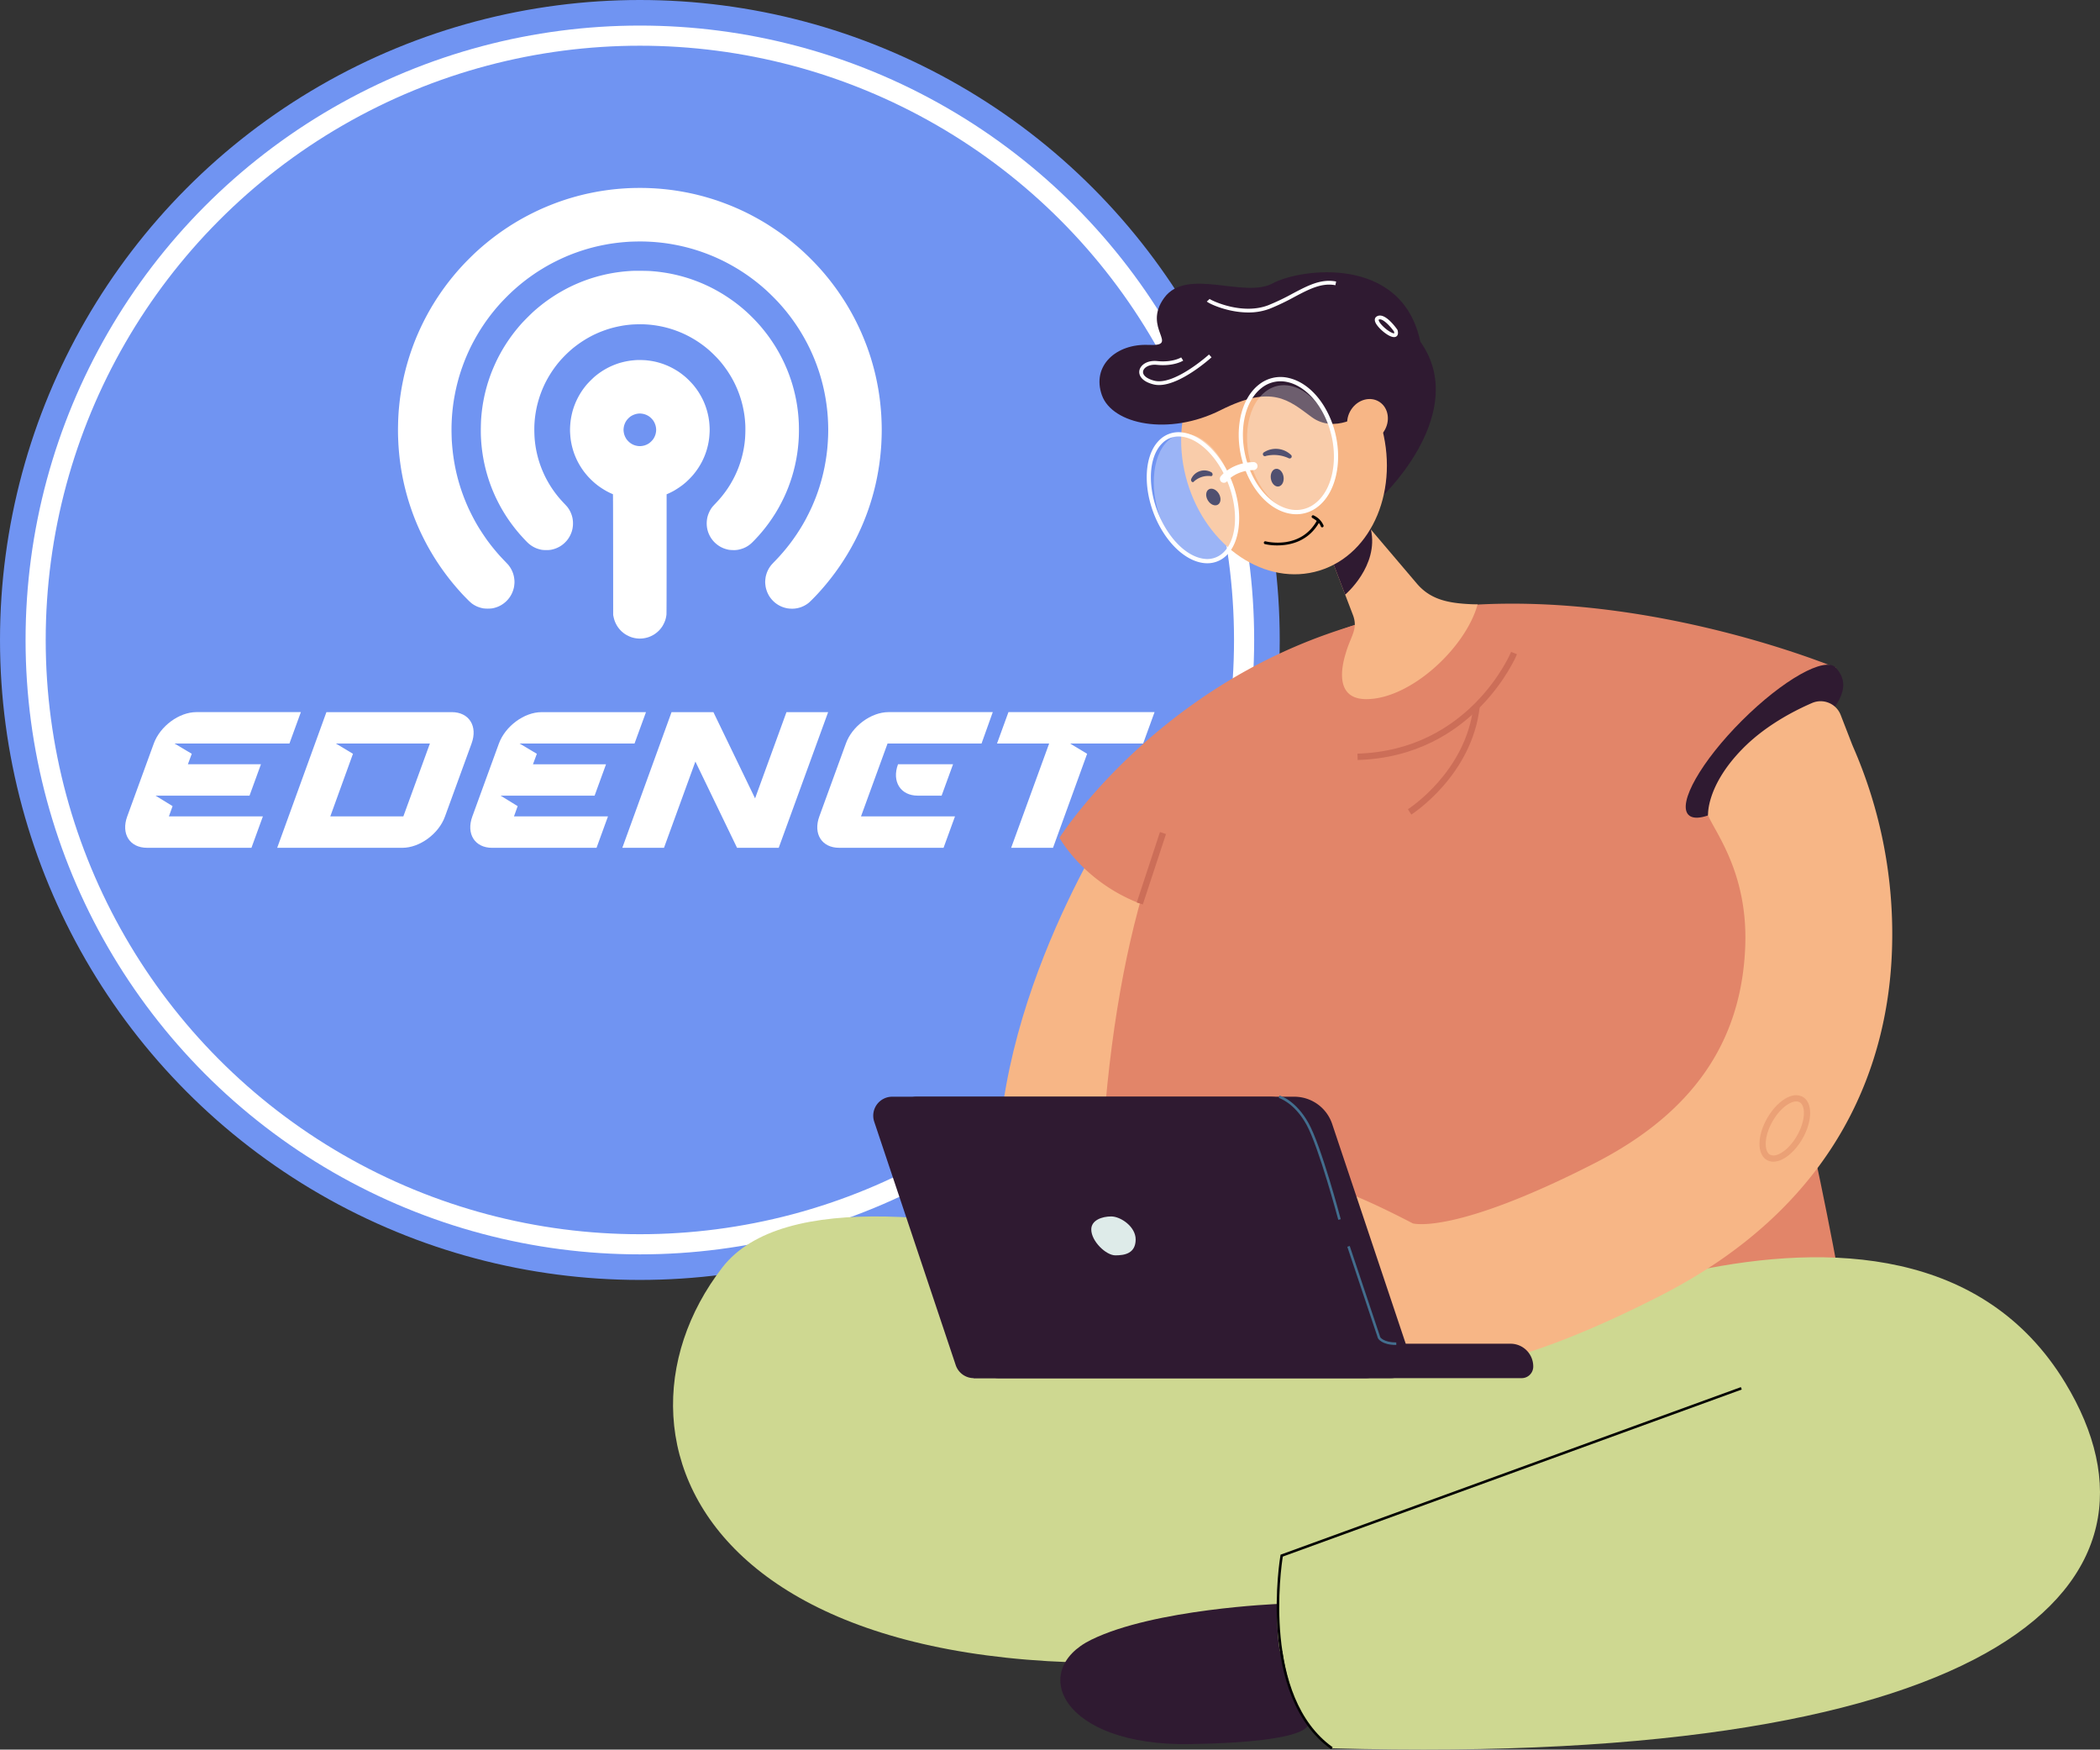 <svg xmlns="http://www.w3.org/2000/svg" width="826.821" height="688.751" viewBox="0 0 826.821 688.751"><rect x="0" y="0" width="826.821" height="688.751" fill="#333333" stroke="none"/><g id="Capa_2" data-name="Capa 2"><g id="Capa_1-2" data-name="Capa 1"><g><g id="layer1"><g id="g1"><circle id="ellipse2" cx="251.93" cy="251.93" r="251.375" fill="#7094f2" stroke="#7094f2" stroke-miterlimit="11.339" stroke-width="1.108"></circle><circle id="circle3" cx="251.93" cy="251.93" r="242.398" fill="#fff" stroke="#7094f2" stroke-miterlimit="11.339" stroke-width="1.069"></circle><circle id="circle6" cx="251.93" cy="251.93" r="233.42" fill="#7094f2" stroke="#7094f2" stroke-miterlimit="11.339" stroke-width="1.029"></circle><g id="g17"><path id="path17" d="M251.633,73.981c-1.046.004-2.449.028-3.117.053-.669.025-1.696.074-2.284.11-.586.036-1.541.105-2.121.152-.579.047-1.449.126-1.931.176-.483.049-1.312.143-1.844.207-.531.064-1.504.196-2.162.291-.657.095-1.672.253-2.254.351-.582.098-1.769.32-2.638.493-.869.173-2.107.437-2.751.585-.644.149-1.684.402-2.312.564-.627.162-1.686.45-2.353.64-.666.191-1.601.467-2.078.613-.476.146-1.459.466-2.184.709-.724.244-1.873.649-2.552.9s-1.917.732-2.751,1.069-2.096.869-2.804,1.183c-.708.313-1.894.861-2.634,1.216-.74.356-1.952.962-2.693,1.347-.74.385-1.817.962-2.393,1.283-.575.321-1.497.849-2.049,1.173-.551.324-1.45.867-1.997,1.208-.547.34-1.654,1.057-2.458,1.593-.805.536-1.924,1.302-2.488,1.705-.563.402-1.472,1.068-2.019,1.481S193.324,94.189,192.777,94.625c-.547.435-1.468,1.188-2.046,1.673-.578.485-1.434,1.222-1.902,1.638-.468.416-1.18,1.061-1.583,1.433-.402.372-1.4,1.336-2.216,2.141-.815.805-1.952,1.965-2.524,2.577-.572.612-1.396,1.513-1.831,2.001-.434.489-1.184,1.359-1.665,1.932-.481.574-1.232,1.49-1.667,2.038s-1.127,1.44-1.536,1.984c-.41.544-1.094,1.479-1.521,2.078-.427.599-1.171,1.682-1.654,2.406-.483.724-1.182,1.804-1.552,2.4-.371.595-.89,1.447-1.154,1.892-.264.445-.778,1.34-1.142,1.99-.364.65-.979,1.787-1.367,2.527-.388.74-1.007,1.978-1.377,2.751-.369.773-.923,1.971-1.229,2.663-.307.692-.771,1.779-1.033,2.416-.262.637-.663,1.651-.891,2.254-.228.603-.625,1.689-.88,2.413-.255.724-.671,1.976-.924,2.78-.252.805-.605,1.977-.783,2.605-.178.627-.455,1.655-.618,2.283-.162.627-.416,1.668-.564,2.312-.148.644-.411,1.882-.585,2.751-.173.869-.407,2.134-.52,2.81-.112.676-.271,1.69-.352,2.254-.081.563-.201,1.459-.265,1.99-.064.531-.169,1.493-.233,2.136-.064.644-.144,1.513-.178,1.932-.033.419-.101,1.459-.149,2.312-.049.853-.105,2.618-.125,3.922-.022,1.452-.01,3.119.032,4.302.037,1.062.107,2.524.155,3.249.047.724.139,1.896.204,2.605.065.708.184,1.841.264,2.517.08.676.225,1.782.321,2.458s.269,1.769.382,2.429c.114.66.336,1.845.493,2.634.158.788.433,2.066.612,2.839s.508,2.09.732,2.927c.223.837.579,2.101.791,2.81.212.708.62,1.986.906,2.839.286.853.73,2.117.987,2.81.256.692.651,1.719.877,2.283.225.563.622,1.517.88,2.118.258.602.726,1.655,1.041,2.341s.97,2.038,1.458,3.003c.488.966,1.171,2.27,1.52,2.898.348.627.909,1.616,1.247,2.195.338.58.892,1.501,1.232,2.049s.963,1.522,1.386,2.166c.423.644,1.12,1.671,1.549,2.283.429.612,1.163,1.625,1.631,2.254.468.627,1.182,1.563,1.586,2.078.404.515,1.142,1.424,1.639,2.019.497.595,1.274,1.504,1.727,2.018.453.515,1.151,1.291,1.551,1.727.399.435,1.335,1.399,2.078,2.142a20.788,20.788,0,0,0,1.848,1.705c.274.195.738.49,1.031.656.294.167.754.396,1.024.51.27.114.781.294,1.135.402s.907.242,1.229.301a14.934,14.934,0,0,0,3.57,0c.322-.059.878-.195,1.236-.303.358-.108.872-.293,1.141-.411.27-.118.701-.331.959-.473.258-.143.7-.425.983-.627a12.945,12.945,0,0,0,1.018-.828,12,12,0,0,0,.923-.965c.231-.278.566-.727.745-.999.179-.272.462-.767.63-1.102a11.974,11.974,0,0,0,.535-1.295c.126-.378.282-.934.346-1.235a13.866,13.866,0,0,0,.185-1.376,7.899,7.899,0,0,0-.001-1.574c-.037-.411-.122-1.013-.188-1.339-.066-.325-.211-.869-.323-1.206a12.293,12.293,0,0,0-.517-1.258,12.834,12.834,0,0,0-.661-1.171c-.191-.29-.49-.698-.664-.907-.174-.21-.808-.885-1.407-1.502-.599-.617-1.479-1.552-1.954-2.078-.476-.526-1.304-1.483-1.841-2.127-.537-.644-1.295-1.579-1.683-2.078-.389-.499-1.043-1.369-1.454-1.932-.41-.564-1.227-1.749-1.813-2.634-.587-.886-1.336-2.055-1.665-2.6-.328-.544-.9-1.532-1.27-2.195-.369-.663-1.014-1.885-1.432-2.715-.418-.831-.92-1.858-1.115-2.283-.196-.425-.526-1.168-.735-1.651-.209-.483-.589-1.405-.846-2.049-.257-.644-.673-1.75-.925-2.458s-.605-1.749-.783-2.312c-.179-.564-.445-1.443-.593-1.955-.148-.512-.385-1.381-.528-1.932-.143-.551-.351-1.396-.462-1.879s-.31-1.412-.442-2.066c-.132-.653-.345-1.826-.472-2.605-.128-.779-.311-2.049-.407-2.821-.095-.773-.227-2.011-.292-2.751-.064-.74-.145-1.808-.178-2.371-.033-.564-.077-1.96-.097-3.102-.022-1.268-.01-2.74.033-3.775.038-.934.107-2.211.154-2.839.047-.628.139-1.655.205-2.283.066-.628.185-1.629.265-2.224.08-.596.239-1.636.354-2.312.114-.676.338-1.866.496-2.645.159-.778.448-2.056.642-2.839.194-.783.512-1.977.706-2.653.194-.676.551-1.835.794-2.576s.69-2.013.994-2.828c.305-.815.763-1.981,1.018-2.591.255-.609.646-1.51.869-2.001.222-.49.613-1.327.868-1.858.255-.531.736-1.48,1.068-2.107.333-.628.899-1.655,1.258-2.283.359-.628.913-1.563,1.229-2.078.317-.515.898-1.424,1.291-2.019.394-.596,1.016-1.504,1.383-2.019.367-.515.955-1.319,1.306-1.785.352-.467.968-1.257,1.369-1.756.401-.499,1.021-1.25,1.378-1.668.357-.419,1.004-1.156,1.437-1.639.434-.483,1.435-1.534,2.224-2.334.79-.801,1.911-1.894,2.492-2.429.58-.536,1.502-1.357,2.049-1.827.546-.469,1.402-1.182,1.901-1.583.499-.402,1.329-1.047,1.844-1.435.515-.388,1.424-1.046,2.019-1.464.596-.418,1.391-.962,1.768-1.209.376-.248,1.101-.709,1.61-1.027.509-.317,1.32-.809,1.803-1.092.483-.283,1.379-.788,1.99-1.123s1.771-.933,2.575-1.331c.805-.398,2.03-.974,2.722-1.281.692-.306,1.615-.703,2.051-.881.436-.178,1.279-.507,1.873-.732.595-.224,1.634-.596,2.31-.826s1.743-.572,2.371-.762c.628-.188,1.484-.436,1.902-.55.419-.114,1.182-.312,1.698-.44.515-.129,1.424-.339,2.019-.468.596-.128,1.504-.313,2.019-.41.515-.098,1.253-.231,1.639-.296.386-.065,1.164-.183,1.727-.262.564-.08,1.499-.197,2.078-.262.579-.065,1.541-.159,2.136-.208.596-.05,1.518-.117,2.049-.15.531-.033,1.901-.076,3.044-.096,1.263-.022,2.744-.008,3.775.033.934.038,2.211.107,2.839.154.628.047,1.655.139,2.283.205.628.066,1.629.185,2.224.265.596.08,1.636.239,2.312.354.676.114,1.866.338,2.645.496.779.159,2.053.447,2.833.641.779.193,1.973.511,2.653.707.68.195,1.842.553,2.582.795.74.242,2.005.685,2.81.986.805.3,1.971.758,2.591,1.018.62.26,1.528.654,2.019.877.491.222,1.327.613,1.858.868.531.255,1.48.736,2.107,1.068.628.333,1.655.899,2.283,1.258.628.359,1.563.913,2.078,1.229s1.424.898,2.019,1.291c.596.394,1.504,1.016,2.019,1.383.515.367,1.311.949,1.768,1.294.457.345,1.223.94,1.703,1.323.479.383,1.251,1.02,1.714,1.416.464.396,1.225,1.064,1.692,1.483.467.42,1.517,1.422,2.333,2.228.816.806,1.873,1.887,2.35,2.402.476.515,1.23,1.358,1.677,1.873s1.144,1.345,1.549,1.844c.406.499,1.106,1.394,1.557,1.99.45.596,1.188,1.61,1.64,2.254.451.644,1.109,1.618,1.463,2.166.354.547.906,1.43,1.227,1.961.321.531.822,1.387,1.113,1.902.291.515.808,1.465,1.15,2.111.341.646.882,1.726,1.201,2.4.32.674.805,1.738,1.079,2.367.274.627.696,1.642.938,2.254.242.612.611,1.586.819,2.166s.539,1.541.735,2.136c.195.596.529,1.689.743,2.429.213.74.543,1.974.734,2.741.19.767.476,2.032.636,2.811.159.78.396,2.061.527,2.85.13.788.314,2.051.409,2.808.095.756.213,1.823.262,2.371.05.547.118,1.39.151,1.873s.087,1.497.118,2.254c.032.756.058,2.021.058,2.81,0,.788-.026,2.066-.059,2.839-.032.773-.098,1.958-.148,2.634-.05.676-.129,1.611-.176,2.078-.048.467-.153,1.376-.234,2.019-.081.644-.252,1.81-.382,2.592-.129.782-.337,1.928-.461,2.546-.125.619-.35,1.659-.5,2.313-.15.653-.441,1.799-.645,2.546-.205.748-.53,1.872-.724,2.5-.194.627-.522,1.628-.73,2.224-.208.595-.5,1.408-.649,1.805s-.464,1.201-.701,1.785c-.236.585-.663,1.59-.947,2.234-.285.644-.877,1.895-1.317,2.78-.44.885-1.03,2.031-1.312,2.546-.282.515-.751,1.345-1.042,1.844-.291.499-.793,1.329-1.114,1.844-.321.515-.875,1.371-1.229,1.902-.355.531-.974,1.426-1.376,1.99-.402.563-.982,1.353-1.29,1.756-.307.402-.876,1.127-1.263,1.61-.387.483-1.02,1.247-1.406,1.697-.386.451-1.058,1.213-1.494,1.695-.435.481-1.279,1.377-1.875,1.99-.595.613-1.231,1.299-1.412,1.525-.181.225-.479.64-.661.921a11.847,11.847,0,0,0-.619,1.112,13.047,13.047,0,0,0-.495,1.225c-.115.344-.26.87-.324,1.171-.064.3-.148.908-.186,1.351a8.081,8.081,0,0,0-.003,1.587c.037.43.124,1.053.192,1.385a12.615,12.615,0,0,0,.356,1.271,12.485,12.485,0,0,0,.528,1.264c.164.327.435.806.602,1.064s.503.706.746.998a12.28,12.28,0,0,0,.944.99,12.695,12.695,0,0,0,.984.804c.265.19.734.487,1.042.661a11.342,11.342,0,0,0,1.169.557c.334.132.853.306,1.152.386.3.08.764.185,1.031.234a12.33,12.33,0,0,0,1.364.123,10.816,10.816,0,0,0,1.493-.037c.338-.039.852-.122,1.141-.184.29-.063.777-.196,1.083-.297.306-.101.819-.307,1.141-.458s.822-.422,1.112-.603.738-.499.995-.706.996-.914,1.641-1.57c.645-.655,1.501-1.547,1.902-1.983.402-.436,1.1-1.212,1.553-1.727s1.253-1.449,1.777-2.077c.523-.628,1.371-1.682,1.884-2.341.513-.66,1.284-1.68,1.714-2.267.43-.587,1.157-1.609,1.615-2.272.458-.663,1.208-1.789,1.666-2.503.458-.714,1.15-1.826,1.536-2.47.386-.644,1.006-1.711,1.377-2.371.372-.66,1.007-1.832,1.412-2.605.405-.773,1.037-2.037,1.404-2.81.368-.773.873-1.866,1.124-2.429.25-.564.658-1.513.907-2.109.249-.596.69-1.703.98-2.458.29-.756.739-1.98.997-2.72s.655-1.939.882-2.663c.227-.725.544-1.778.705-2.341.16-.564.424-1.525.586-2.136.162-.612.441-1.744.622-2.517.18-.773.455-2.05.612-2.839.157-.789.392-2.066.522-2.839.131-.773.316-1.958.411-2.634.096-.676.241-1.822.323-2.546.081-.725.2-1.936.265-2.693.064-.757.144-1.837.177-2.4.034-.564.087-1.736.119-2.605.031-.869.057-2.292.057-3.161,0-.869-.026-2.292-.057-3.161-.032-.869-.085-2.042-.119-2.605-.033-.564-.114-1.644-.177-2.4-.064-.757-.184-1.969-.265-2.693-.082-.725-.238-1.939-.348-2.699-.109-.76-.28-1.866-.38-2.458-.1-.592-.323-1.788-.496-2.657-.173-.869-.437-2.107-.585-2.751-.149-.644-.402-1.685-.564-2.312-.162-.628-.45-1.686-.64-2.353-.191-.666-.467-1.601-.614-2.078-.146-.476-.434-1.367-.639-1.979-.204-.612-.562-1.639-.795-2.283-.233-.644-.739-1.961-1.126-2.927-.386-.966-.972-2.362-1.301-3.102-.329-.74-.883-1.939-1.23-2.663-.348-.725-.947-1.923-1.332-2.663-.385-.74-.963-1.817-1.284-2.393-.321-.575-.849-1.497-1.172-2.049-.324-.551-.827-1.384-1.116-1.851-.29-.467-.931-1.463-1.426-2.214-.495-.751-1.246-1.857-1.669-2.458-.423-.601-1.165-1.62-1.647-2.264s-1.233-1.618-1.669-2.166-1.185-1.464-1.666-2.038c-.481-.573-1.23-1.442-1.665-1.932-.435-.489-1.258-1.39-1.83-2.001-.571-.612-1.774-1.837-2.671-2.722-.897-.886-2.158-2.084-2.802-2.665-.643-.58-1.624-1.444-2.179-1.919-.555-.475-1.61-1.345-2.344-1.933-.734-.588-1.795-1.414-2.357-1.834-.562-.421-1.417-1.048-1.9-1.394s-1.681-1.162-2.663-1.814c-.982-.651-2.193-1.435-2.693-1.74-.499-.306-1.381-.833-1.961-1.171-.579-.339-1.607-.918-2.283-1.287-.676-.369-1.69-.91-2.253-1.202-.563-.292-1.617-.814-2.341-1.158-.724-.344-1.791-.836-2.371-1.094s-1.62-.704-2.312-.992c-.692-.289-2.022-.81-2.956-1.159-.934-.349-2.132-.784-2.663-.966-.531-.182-1.683-.553-2.559-.824-.876-.272-2.261-.675-3.078-.898-.817-.222-2.154-.564-2.972-.759-.818-.195-2.203-.499-3.078-.677-.874-.177-2.297-.44-3.163-.585-.865-.145-2.152-.342-2.859-.439-.707-.096-1.905-.242-2.662-.324-.756-.081-1.863-.187-2.458-.235-.595-.047-1.531-.114-2.078-.147-.547-.033-1.706-.087-2.575-.118-.869-.032-2.436-.054-3.483-.049Zm.819,32.625c-1.497-.011-3.143.003-3.658.03-.515.028-1.437.093-2.049.145-.612.051-1.56.145-2.107.209-.547.064-1.443.183-1.99.265-.547.081-1.496.239-2.107.351-.612.112-1.639.321-2.283.466s-1.724.409-2.399.588c-.676.18-1.737.482-2.358.673-.621.191-1.622.52-2.225.732-.602.212-1.517.55-2.032.752-.515.202-1.38.557-1.922.788s-1.438.633-1.99.89c-.553.258-1.439.695-1.97.971-.531.276-1.47.786-2.087,1.132-.617.347-1.539.887-2.049,1.201-.51.314-1.362.86-1.894,1.214-.531.354-1.374.934-1.873,1.291-.499.356-1.329.976-1.844,1.377-.515.401-1.317,1.047-1.782,1.435-.465.388-1.216,1.034-1.668,1.435-.452.401-1.575,1.481-2.494,2.4-.919.919-2.008,2.052-2.421,2.517-.412.465-1.057,1.216-1.433,1.668-.376.452-.963,1.178-1.304,1.613-.34.435-.934,1.225-1.319,1.756s-1.016,1.44-1.403,2.019c-.386.58-.953,1.462-1.26,1.961-.306.499-.769,1.276-1.027,1.727-.258.451-.739,1.329-1.069,1.953-.33.623-.837,1.637-1.126,2.254-.29.616-.757,1.659-1.04,2.32-.282.66-.69,1.661-.906,2.224-.216.563-.587,1.604-.823,2.312-.237.708-.536,1.643-.664,2.078-.129.435-.354,1.238-.5,1.785s-.383,1.508-.526,2.136c-.143.627-.339,1.563-.437,2.078-.098.515-.231,1.253-.296,1.639-.064.386-.183,1.189-.263,1.785-.08.595-.186,1.478-.236,1.961-.05.483-.131,1.418-.18,2.078-.049.66-.105,2.214-.124,3.454-.022,1.393-.008,2.801.033,3.688.037.788.107,1.895.154,2.458.047.563.14,1.499.205,2.078s.212,1.659.325,2.4.325,1.939.469,2.663c.145.724.392,1.851.551,2.504.159.653.433,1.693.608,2.312.176.619.482,1.625.681,2.237.198.612.555,1.64.791,2.285.236.645.626,1.646.866,2.224.24.579.651,1.526.914,2.105s.802,1.686,1.198,2.458.99,1.879,1.322,2.458c.331.58.88,1.501,1.221,2.049.34.547.888,1.395,1.216,1.883.328.488.944,1.366,1.369,1.95.424.584,1.186,1.58,1.693,2.214.507.634,1.303,1.587,1.769,2.118.465.531,1.272,1.418,1.792,1.97.52.553,1.17,1.209,1.442,1.458.273.25.728.62,1.011.823.283.203.756.503,1.05.666.294.163.768.392,1.054.509s.777.286,1.093.377.803.212,1.083.269a9.152,9.152,0,0,0,1.856.104,8.256,8.256,0,0,0,2.009-.135c.365-.074.944-.226,1.287-.338a12.142,12.142,0,0,0,1.21-.485c.322-.155.77-.395.996-.533.225-.139.602-.397.838-.574.235-.177.637-.518.893-.759.256-.241.633-.639.838-.885.205-.246.523-.671.708-.945a12.577,12.577,0,0,0,.679-1.2,12.319,12.319,0,0,0,.547-1.324c.111-.342.258-.908.327-1.258a12.781,12.781,0,0,0,.17-1.339,13.636,13.636,0,0,0-.001-1.445,11.938,11.938,0,0,0-.173-1.346c-.069-.332-.215-.88-.325-1.218a12.065,12.065,0,0,0-.482-1.2c-.155-.322-.395-.77-.533-.996-.139-.225-.398-.604-.576-.841-.179-.237-.718-.843-1.199-1.346-.481-.503-1.143-1.218-1.471-1.588-.328-.371-.804-.924-1.058-1.229-.253-.306-.776-.978-1.161-1.492s-.958-1.322-1.274-1.795-.812-1.255-1.102-1.74c-.29-.485-.777-1.35-1.082-1.922-.306-.572-.763-1.503-1.018-2.066-.255-.564-.623-1.419-.817-1.902-.195-.483-.516-1.352-.714-1.931-.198-.58-.465-1.418-.594-1.865-.129-.447-.337-1.237-.462-1.757-.125-.52-.293-1.274-.373-1.676-.08-.403-.199-1.061-.264-1.463-.064-.403-.158-1.048-.207-1.434s-.131-1.164-.181-1.727c-.051-.564-.108-1.815-.126-2.78-.021-1.072-.007-2.223.034-2.956.037-.66.107-1.582.155-2.049.047-.467.153-1.31.235-1.873.083-.564.242-1.486.355-2.049.112-.564.297-1.393.409-1.844.112-.451.321-1.215.462-1.697s.388-1.26.547-1.727c.159-.467.434-1.218.609-1.668.176-.451.452-1.123.614-1.493s.438-.976.612-1.346c.175-.37.537-1.082.805-1.58.268-.499.724-1.302,1.013-1.785.29-.483.79-1.273,1.112-1.756s.849-1.233,1.172-1.668c.323-.435.8-1.054,1.06-1.376.26-.322.749-.901,1.086-1.288.338-.386,1.036-1.134,1.552-1.661.516-.527,1.347-1.328,1.846-1.78.499-.452,1.197-1.059,1.551-1.348.354-.289,1.039-.821,1.522-1.181.483-.36,1.274-.92,1.759-1.243.484-.323,1.274-.824,1.756-1.113.481-.289,1.277-.741,1.769-1.005.491-.263,1.202-.626,1.58-.805.378-.179,1.07-.492,1.539-.695.469-.203,1.312-.54,1.873-.748s1.35-.486,1.753-.616c.403-.13,1.072-.332,1.487-.45.416-.117,1.127-.301,1.58-.41.454-.109,1.233-.277,1.732-.373.499-.097,1.158-.216,1.463-.265.306-.05.872-.13,1.258-.179s1.15-.129,1.698-.179c.547-.05,1.785-.106,2.751-.125,1.076-.022,2.221-.008,2.956.033.66.037,1.582.107,2.049.155.467.047,1.31.153,1.873.235.564.083,1.486.242,2.049.355.564.112,1.393.297,1.844.41.451.113,1.175.308,1.61.433.435.125,1.212.371,1.727.547.515.175,1.305.462,1.756.639.451.176,1.109.446,1.463.6s1.013.456,1.463.67c.451.215,1.264.634,1.807.932s1.354.766,1.802,1.041c.448.275,1.15.724,1.559.999.409.275,1.099.764,1.534,1.087.435.323,1.054.8,1.376,1.059.322.26.901.749,1.288,1.086s1.16,1.062,1.718,1.61c.559.548,1.314,1.326,1.677,1.729.363.402.904,1.021,1.201,1.376s.876,1.092,1.287,1.639c.41.547,1.01,1.39,1.331,1.873.321.483.821,1.273,1.111,1.756s.745,1.285,1.012,1.783.642,1.235.832,1.639.5,1.089.687,1.524c.187.435.498,1.212.692,1.727s.485,1.348.647,1.851c.163.503.402,1.306.533,1.785.131.479.328,1.266.438,1.748.111.483.281,1.326.379,1.873.098.547.218,1.285.267,1.639s.128,1.026.176,1.493c.048.467.118,1.388.155,2.049.042.732.055,1.884.034,2.956-.019.966-.075,2.204-.125,2.751-.05.547-.131,1.324-.181,1.727-.05.402-.171,1.206-.269,1.785-.098.58-.28,1.514-.406,2.078-.125.563-.347,1.455-.492,1.98-.145.526-.4,1.369-.565,1.873-.165.505-.451,1.313-.636,1.796s-.448,1.141-.585,1.463c-.138.322-.434.98-.659,1.463-.225.483-.635,1.299-.911,1.815s-.738,1.332-1.027,1.815c-.289.483-.737,1.194-.995,1.58s-.708,1.031-.999,1.434c-.291.402-.836,1.113-1.209,1.58-.373.467-.97,1.178-1.326,1.58-.355.402-1.044,1.147-1.529,1.656-.486.508-.999,1.074-1.14,1.258-.142.184-.384.531-.539.773-.155.241-.421.729-.591,1.083a12.92,12.92,0,0,0-.514,1.258c-.112.338-.258.882-.324,1.207a12.98,12.98,0,0,0-.173,1.346,11.982,11.982,0,0,0-.001,1.502,12.495,12.495,0,0,0,.176,1.346c.068.329.214.874.323,1.213a11.514,11.514,0,0,0,1.178,2.445c.157.234.462.647.678.918a11.045,11.045,0,0,0,.934.996,13.352,13.352,0,0,0,1.068.88c.289.207.766.51,1.059.673a11.888,11.888,0,0,0,1.083.52c.302.122.8.293,1.106.379.306.086.754.197.995.246a12.121,12.121,0,0,0,1.496.124,9.127,9.127,0,0,0,2.954-.279,13.254,13.254,0,0,0,1.291-.409,11.996,11.996,0,0,0,1.108-.506c.274-.147.689-.397.923-.555.234-.157.661-.485.949-.726.288-.242.943-.88,1.456-1.418.513-.537,1.227-1.307,1.589-1.709.362-.403.992-1.131,1.4-1.618s1.047-1.278,1.418-1.756.96-1.263,1.308-1.743c.348-.481.942-1.337,1.319-1.902.378-.565.923-1.411,1.213-1.877.289-.467.796-1.323,1.127-1.902.331-.58.899-1.633,1.263-2.341s.851-1.696,1.082-2.195c.231-.499.611-1.355.845-1.902.233-.547.598-1.447.81-2.001s.56-1.515.773-2.136c.212-.622.517-1.566.679-2.097.161-.531.424-1.453.583-2.049.159-.596.42-1.662.579-2.371.159-.708.382-1.802.496-2.429.114-.628.272-1.576.351-2.107.079-.531.197-1.427.261-1.99.065-.564.159-1.525.208-2.136.05-.612.117-1.649.149-2.306.032-.656.059-1.934.059-2.839,0-.904-.027-2.198-.06-2.874-.033-.676-.099-1.717-.148-2.312-.049-.596-.142-1.544-.207-2.107-.065-.564-.185-1.472-.266-2.019-.081-.547-.238-1.488-.348-2.09-.111-.602-.32-1.63-.466-2.283-.145-.654-.397-1.689-.56-2.3-.162-.612-.4-1.467-.53-1.902-.129-.435-.401-1.291-.604-1.902-.204-.612-.548-1.586-.765-2.166s-.565-1.462-.773-1.961c-.207-.499-.591-1.381-.852-1.961s-.782-1.659-1.158-2.4-.962-1.838-1.301-2.439c-.34-.601-.875-1.509-1.188-2.019-.313-.51-.91-1.434-1.325-2.054s-1.086-1.581-1.49-2.136c-.404-.555-1.137-1.51-1.628-2.122-.491-.612-1.175-1.442-1.52-1.844-.346-.403-1.018-1.153-1.496-1.668-.477-.515-1.39-1.451-2.028-2.08s-1.451-1.407-1.805-1.729c-.354-.322-1.013-.9-1.463-1.286s-1.201-1.006-1.668-1.379c-.467-.373-1.27-.992-1.785-1.375-.515-.383-1.608-1.146-2.429-1.696-.821-.55-2.046-1.33-2.722-1.733-.676-.404-1.782-1.033-2.458-1.398-.676-.365-1.703-.893-2.283-1.172-.579-.279-1.501-.707-2.049-.949s-1.456-.625-2.019-.85c-.563-.225-1.499-.58-2.078-.788-.579-.209-1.422-.5-1.873-.647-.451-.146-1.333-.415-1.961-.597-.627-.181-1.721-.471-2.429-.644-.708-.173-1.74-.407-2.293-.52-.553-.114-1.475-.285-2.049-.381-.574-.096-1.53-.241-2.126-.323-.595-.082-1.478-.189-1.961-.239-.483-.05-1.405-.131-2.049-.179-.722-.055-2.213-.097-3.892-.111Zm-.029,35.126c-.644-.015-1.555-.003-2.025.024-.469.028-1.294.105-1.832.172-.538.066-1.326.188-1.751.27-.425.083-1.078.225-1.451.317-.373.092-.965.251-1.316.352-.35.102-.966.305-1.37.451s-1.096.42-1.54.609c-.444.19-1.093.488-1.443.664s-.988.521-1.418.767-1.072.64-1.428.874c-.356.235-.922.63-1.258.88s-.914.704-1.285,1.01c-.37.306-1.201,1.086-1.846,1.733-.645.647-1.429,1.492-1.743,1.878-.313.386-.815,1.039-1.114,1.451-.299.411-.791,1.149-1.092,1.639-.301.49-.765,1.312-1.031,1.827s-.64,1.305-.831,1.756-.472,1.161-.623,1.578c-.15.417-.392,1.168-.536,1.668-.143.5-.365,1.423-.492,2.051-.128.627-.284,1.568-.348,2.09-.064.522-.145,1.47-.181,2.107-.035.637-.047,1.567-.027,2.066.02.499.075,1.329.122,1.844.047.515.137,1.258.2,1.651.064.393.195,1.087.292,1.542.097.455.297,1.253.446,1.774.149.52.389,1.274.534,1.677.146.402.42,1.095.609,1.538.19.444.488,1.093.664,1.443s.521.988.767,1.418c.246.43.695,1.15.995,1.6.301.451.772,1.109,1.048,1.463.275.354.775.961,1.11,1.348s1,1.086,1.477,1.553c.477.467,1.184,1.112,1.57,1.433s.953.77,1.258 1c.306.229.938.667,1.405.972.467.305,1.235.771,1.707,1.035.472.265,1.256.663,1.741.887.486.224.909.406.941.406.038,0,.064,8.2.076,23.78l.018,23.78.101.498c.056.273.169.746.251,1.049.082.303.228.751.325.995s.295.681.441.97c.146.29.403.738.57.995s.503.705.746.995.596.673.786.852c.19.179.547.485.793.68s.641.475.878.622.734.414,1.104.591a12.114,12.114,0,0,0,1.201.495c.291.095.778.226,1.083.292.306.066.811.147,1.123.181.313.035.808.063,1.1.063s.787-.028,1.1-.062c.313-.034.872-.128,1.242-.21a11.296,11.296,0,0,0,1.229-.354c.306-.113.816-.335,1.134-.493.317-.158.791-.427,1.054-.598.262-.171.713-.509,1.003-.752s.673-.596.852-.786c.179-.19.485-.547.68-.793s.475-.641.622-.878.414-.734.591-1.104a12.11,12.11,0,0,0,.495-1.201c.095-.291.226-.778.291-1.083.066-.306.148-.811.181-1.123.043-.393.063-7.787.063-23.97l.001-23.401.277-.111c.153-.061.62-.274,1.039-.473.419-.198,1.103-.552,1.522-.786.419-.233,1.248-.75,1.844-1.147.596-.398,1.373-.954,1.727-1.234.354-.281.934-.767,1.288-1.08.355-.313,1.013-.948,1.463-1.411.451-.462,1.04-1.105,1.309-1.426.269-.322.726-.901,1.016-1.287.29-.386.721-.997.958-1.357.237-.36.63-1.001.873-1.424.244-.423.57-1.024.726-1.335.156-.311.428-.896.606-1.298.177-.403.457-1.094.622-1.538.164-.443.417-1.212.561-1.709.144-.496.327-1.188.406-1.535.08-.348.199-.923.265-1.277.066-.354.173-1.057.237-1.562.064-.505.145-1.484.18-2.175a21.88,21.88,0,0,0-.001-2.475c-.036-.67-.116-1.627-.18-2.127-.064-.5-.17-1.199-.236-1.553s-.186-.928-.265-1.277c-.08-.348-.262-1.039-.406-1.535-.144-.497-.396-1.266-.561-1.708-.165-.443-.431-1.108-.592-1.479-.162-.371-.434-.955-.606-1.298-.172-.343-.514-.975-.76-1.405s-.64-1.072-.875-1.428c-.235-.356-.63-.922-.88-1.258s-.705-.915-1.014-1.285c-.308-.37-.943-1.065-1.411-1.545-.468-.479-1.179-1.161-1.582-1.515-.402-.354-1.09-.913-1.528-1.242s-1.004-.74-1.258-.911c-.255-.172-.831-.533-1.282-.801-.451-.269-1.201-.683-1.668-.918-.467-.236-1.201-.578-1.631-.759-.43-.181-1.102-.445-1.493-.586-.39-.141-1.079-.364-1.53-.493-.451-.131-1.057-.292-1.346-.36-.289-.068-.779-.173-1.086-.234s-.94-.164-1.405-.229-1.147-.145-1.518-.177c-.37-.032-1.2-.07-1.844-.085Zm-.598,21.044a7.787,7.787,0,0,1,.783.055,7.955,7.955,0,0,1,1.066.207,6.597,6.597,0,0,1,1.901.899,7.714,7.714,0,0,1,.879.751,8.273,8.273,0,0,1,.722.836,7.572,7.572,0,0,1,.519.903,8.121,8.121,0,0,1,.4,1.036,7.995,7.995,0,0,1,.214,1.127,5.12,5.12,0,0,1,0,1.235,7.998,7.998,0,0,1-.214,1.127,8.287,8.287,0,0,1-.373.99,7.634,7.634,0,0,1-.523.912,7.919,7.919,0,0,1-.81.928,8.184,8.184,0,0,1-.88.746,7.987,7.987,0,0,1-.849.476,7.725,7.725,0,0,1-.99.374,8.085,8.085,0,0,1-1.127.212,5.122,5.122,0,0,1-1.235,0,7.889,7.889,0,0,1-1.121-.212,7.969,7.969,0,0,1-.941-.348,8.135,8.135,0,0,1-.913-.519,7.31,7.31,0,0,1-.933-.78,8.291,8.291,0,0,1-.725-.839,7.577,7.577,0,0,1-.519-.903,8.122,8.122,0,0,1-.4-1.036,7.992,7.992,0,0,1-.214-1.127,5.136,5.136,0,0,1,0-1.235,7.998,7.998,0,0,1,.214-1.127,8.287,8.287,0,0,1,.373-.99,7.583,7.583,0,0,1,.522-.91,7.774,7.774,0,0,1,.754-.884,8.275,8.275,0,0,1,.836-.722,7.652,7.652,0,0,1,.903-.519,8.191,8.191,0,0,1,1.054-.403,7.357,7.357,0,0,1,.966-.2c.242-.028.539-.054.661-.058Z" fill="#fff"></path></g><g id="g31"><g id="g18"><path id="path18" d="M57.878,333.744h41.125l4.502-12.361H66.5l1.45-4.044-6.714-4.12H98.24l4.502-12.361H73.977l1.526-4.12-6.79-4.044h45.245l4.502-12.361H77.335c-6.79,0-14.268,5.494-16.786,12.361L50.096,321.383c-2.518,6.867.992,12.361,7.782,12.361Z" fill="#fff"></path></g><g id="g19"><path id="path19" d="M177.883,280.34h-49.365l-19.38,53.41h49.289c6.79,0,14.344-5.494,16.786-12.361l10.453-28.688c2.518-6.867-.992-12.361-7.782-12.361Zm-47.839,41.049,8.927-24.645L132.256,292.7H169.261l-10.453,28.688Z" fill="#fff"></path></g><g id="g20"><path id="path20" d="M193.745,333.751h41.125L239.372,321.39H202.367l1.45-4.044-6.714-4.12h37.005l4.502-12.361H209.845l1.526-4.12-6.79-4.044h45.245l4.512-12.355H213.211c-6.79,0-14.268,5.494-16.786,12.361l-10.453,28.688c-2.518,6.867.992,12.361,7.782,12.361Z" fill="#fff"></path></g><g id="g28"><path id="path28" d="M280.885,280.34H264.405l-19.38,53.41h16.405l12.361-33.953,16.405,33.953h16.405l19.456-53.41h-16.405l-12.361,33.953Z" fill="#fff"></path></g><g id="g29"><path id="path29" d="M330.376,333.744h41.125l4.502-12.361H338.998l10.453-28.688H386.456l4.425-12.361h-41.049c-6.79,0-14.344,5.494-16.786,12.361L322.593,321.384c-2.518,6.867.992,12.361,7.782,12.361Zm23.195-32.885c-2.518,6.79.992,12.361,7.782,12.361h9.385l4.502-12.361Z" fill="#fff"></path></g><g id="g30"><path id="path30" d="M392.55,292.695h20.525L398.118,333.744h16.481l13.429-37.005-6.714-4.044h28.765L454.579,280.335H397.049Z" fill="#fff"></path></g></g></g></g><g id="Capa_2-2" data-name="Capa 2"><g id="_Layer_" data-name=" Layer "><g><path d="M439.458,319.614c-5.049,8.998-55.759,87.547-45.147,164.374l55.194-19.956,25.221-103.559Z" fill="#f7b686"></path><path d="M659.85,287.421s-33.911-60.819-116.455-44.004c-82.545,16.814-127.593,134.962-105.204,368.973,0,0,131.136-52.135,301.647-10.106C739.839,602.283,711.774,375.653,659.85,287.421Z" fill="#e28569"></path><path d="M722.81,262.846,664.788,320.766s-148.747,40.19-190.062,39.708c-41.314-.481-57.576-30.677-57.576-30.677s34.868-55.22,105.425-80.196a205.653,205.653,0,0,1,20.817-6.18,212.429,212.429,0,0,1,36.857-5.342C653.288,233.733,722.81,262.846,722.81,262.846Z" fill="#e28569"></path><path d="M722.808,262.847c9.275,10.08-5.028,21.093-21.05,37.088-16.021,15.995-32.572,25.322-36.968,20.833-4.396-4.488,5.028-21.094,21.05-37.089C701.862,267.685,718.554,258.222,722.808,262.847Z" fill="#2f1a31"></path><path d="M672.506,321.004s-.864-11.567,13.676-26.339c8.758-8.896,19.844-14.709,27.278-17.926a8.478,8.478,0,0,1,11.144,4.424q.071.165.136.333l4.65,11.993-21.659,13.945Z" fill="#f7b686"></path><path d="M569.979,535.548s178.998-97.001,243.156,8.815c47.494,78.33-23.898,151.277-288.707,143.868,0,0-26.17-12.259-19.797-75.841C507.157,587.198,569.979,535.548,569.979,535.548Z" fill="#ced891"></path><path d="M569.979,535.548S331.581,437.893,284.411,498.942c-54.213,70.16-2.225,189.289,249.068,146.704l30.624-33.256Z" fill="#ced891"></path><path d="M503.116,631.416s-48.661,1.925-73.469,14.091c-24.81,12.168-11.562,41.868,38.811,41.075,50.373-.794,46.55-8.29,46.55-8.29S501.041,661.136,503.116,631.416Z" fill="#2f1a31"></path><path d="M524.138,688.64c-29.4-20.979-20.098-75.785-20-76.336l.051-.286.272-.099,180.969-65.864.344.943L505.079,612.762c-.686,4.282-8.158,55.224,19.641,75.06Z" fill="#020202"></path><path d="M559.349,540.199c-14.55.001-26.503-3.679-36.195-10.99-18.305-13.807-21.701-35.815-19.046-50.468L521.619,468.558c.87-4.805,34.664,13.051,34.606,13.032.153.051,16.129,4.673,71.515-23.632,38.556-19.703,57.987-47.666,59.405-85.487,1.07-28.512-11.64-44.526-14.64-51.467-.398-.924,18.634-20.005,18.087-21.947l14.269-7.249c-.459-1.637,13.718-7.229,13.517-7.696l11.012,9.379a183.655,183.655,0,0,1,15.502,81.189c-1.55,41.306-18.607,98.314-91.057,135.339C614.325,530.21,583.317,540.198,559.349,540.199Z" fill="#f7b686"></path><g><path d="M547.596,542.521H393.119a7.507,7.507,0,0,1-7.127-5.106l-32.1-95.87a7.465,7.465,0,0,1,7.125-9.811H509.573a15.711,15.711,0,0,1,14.916,10.685l30.233,90.291a7.466,7.466,0,0,1-7.126,9.811Z" fill="#2f1a31"></path><path d="M537.901,542.521H383.423a7.506,7.506,0,0,1-7.126-5.106l-32.102-95.87a7.466,7.466,0,0,1,7.126-9.811h148.557a15.708,15.708,0,0,1,14.915,10.685l30.233,90.291a7.465,7.465,0,0,1-7.125,9.811Z" fill="#2f1a31"></path><path d="M429.662,483.989c0-3.64,4.199-5.122,7.864-5.122,3.664,0,9.649,3.994,9.612,9.095-.042,5.503-4.344,6.22-8.008,6.22C435.466,494.181,429.662,488.623,429.662,483.989Z" fill="#deebe9"></path><path d="M383.346,528.972H594.736a8.939,8.939,0,0,1,8.939,8.939v.065a4.544,4.544,0,0,1-4.544,4.544H383.346v-13.549Z" fill="#2f1a31"></path><path d="M526.918,480.202c-.077-.286-7.655-28.708-12.564-37.541-4.818-8.672-10.797-10.427-10.857-10.444l.268-.968c.26.072,6.428,1.855,11.467,10.926,4.97,8.94,12.344,36.597,12.655,37.77Z" fill="#436e8e"></path><path d="M549.748,529.473c-5.728,0-7.152-2.532-7.21-2.641L530.465,490.799l.951-.318,12.04,35.956-.001-.002c.014,0,1.307,2.035,6.293,2.035Z" fill="#436e8e"></path></g><g opacity="0.5"><path d="M698.225,457.302a5.106,5.106,0,0,1-2.599-.674c-3.883-2.266-3.812-9.483.162-16.433,2.584-4.52,6.287-7.89,9.667-8.795a5.629,5.629,0,0,1,4.374.43c3.883,2.265,3.812,9.482-.161,16.433h0c-2.585,4.518-6.288,7.889-9.668,8.794A6.852,6.852,0,0,1,698.225,457.302Zm9.01-23.707a4.439,4.439,0,0,0-1.147.164c-2.731.732-5.942,3.734-8.182,7.647-3.468,6.066-3.337,11.778-1.049,13.112a3.211,3.211,0,0,0,2.51.18c2.732-.731,5.943-3.733,8.182-7.647,3.468-6.065,3.337-11.778,1.05-13.111A2.653,2.653,0,0,0,707.234,433.595Z" fill="#e08b65"></path></g><path d="M581.526,237.935c-10.148-.299-17.847-1.342-23.686-8.209l-18.067-21.253-5.259-6.188-30.924-36.38,16.241,42.541,9.752,25.533,3.086,8.082c2.095,5.486-.673,8.044-2.624,14.462-.789,2.599-6.119,18.602,7.766,18.7,17.298.126,39.176-19.979,43.981-37.341A1.253,1.253,0,0,1,581.526,237.935Z" fill="#f7b686"></path><path d="M544.799,194.819s34.05-32.725,14.406-60.347c-19.644-27.623-24.551,44.33-24.551,44.33l5.49,16.633Z" fill="#2f1a31"></path><path d="M539.601,207.739q.098.363.171.733c3.161,14.349-10.075,25.556-10.075,25.556l-.114-.049-9.752-25.533c4.144-3.103,10.244-6.857,14.683-6.161C536.835,202.65,538.698,204.227,539.601,207.739Z" fill="#2f1a31"></path><path d="M467.515,189.961c-7.679-25.575,3.124-51.52,24.13-57.951,21.005-6.431,44.259,9.09,51.938,34.665,7.679,25.575-3.124,51.52-24.13,57.951C498.448,231.056,475.194,215.535,467.515,189.961Z" fill="#f7b686"></path><path d="M536.389,162.979s-10.842,7.887-19.932,1.223c-9.089-6.663-15.517-12.984-35.868-2.741-20.351,10.243-42.629,5.645-46.743-5.89-4.113-11.534,5.579-20.366,18.363-19.795,12.784.573-2.704-6.436,6.188-18.558,8.893-12.124,31.448.365,42.629-5.645,11.183-6.009,51.014-11.23,58.18,22.898Z" fill="#2f1a31"></path><path d="M544.896,169.814c-2.613,4.036-7.629,5.396-11.2,3.037-3.571-2.359-4.348-7.543-1.732-11.578,2.614-4.036,7.628-5.396,11.199-3.036C546.734,160.595,547.51,165.779,544.896,169.814Z" fill="#f7b686"></path><path d="M456.324,151.575a8.853,8.853,0,0,1-2.188-.258c-4.585-1.163-5.868-3.563-5.539-5.424.375-2.129,2.97-4.163,7.039-3.753,6.069.621,9.383-1.422,9.416-1.441l.802,1.256c-.15.096-3.744,2.343-10.369,1.668-3.022-.309-5.163,1.074-5.422,2.531-.27,1.53,1.431,2.956,4.441,3.719,7.823,1.984,21.368-10.192,21.504-10.316l1.001,1.103C476.477,141.143,464.874,151.575,456.324,151.575Z" fill="#fff"></path><path d="M491.477,123.005c-8.26,0-15.676-3.575-16.322-4.323l.565-.486.525-.525c.757.639,12.864,6.497,23.216,2.44a90.301,90.301,0,0,0,9.44-4.518c6.023-3.184,11.224-5.931,17.163-4.775l-.286,1.463c-5.425-1.058-10.409,1.578-16.181,4.63a91.917,91.917,0,0,1-9.594,4.588A23.354,23.354,0,0,1,491.477,123.005Z" fill="#fff"></path><path d="M548.879,132.701c-2.29,0-6.261-3.572-7.245-5.552-.791-1.595.01-2.323.391-2.562,2.987-1.877,7.299,3.987,8.133,5.181l.109.234c.485,1.82-.283,2.409-.783,2.599A1.728,1.728,0,0,1,548.879,132.701Zm-5.564-6.987a.916.916,0,0,0-.497.134c-.071.13.05.911,1.499,2.402,2.026,2.089,4.157,3.112,4.628,2.96a2.791,2.791,0,0,0-.086-.699C547.345,128.38,544.778,125.714,543.315,125.714Z" fill="#fff"></path><path d="M497.918,179.579a.807.807,0,0,1-.593-.41.818.818,0,0,1,.311-1.105,8.653,8.653,0,0,1,10.64.997.824.824,0,0,1,.115,1.145.879.879,0,0,1-1.134.117,13.675,13.675,0,0,0-8.837-.838A.799.799,0,0,1,497.918,179.579Z" fill="#060633"></path><path d="M505.36,187.633c.304,1.916-.565,3.65-1.944,3.873-1.377.223-2.74-1.151-3.044-3.067-.303-1.917.567-3.651,1.944-3.874C503.695,184.342,505.057,185.716,505.36,187.633Z" fill="#060633"></path><path d="M469.777,189.784a.579.579,0,0,1-.561-.188.989.989,0,0,1-.165-1.133,5.635,5.635,0,0,1,7.475-2.761q.201.093.394.201a.972.972,0,0,1,.48,1.029.597.597,0,0,1-.762.481,8.396,8.396,0,0,0-6.538,2.119A.532.532,0,0,1,469.777,189.784Z" fill="#060633"></path><path d="M479.875,194.323c1.003,1.656.853,3.594-.337,4.33-1.189.734-2.968-.011-3.972-1.666-1.004-1.656-.854-3.594.336-4.329C477.092,191.921,478.871,192.667,479.875,194.323Z" fill="#060633"></path><g><path d="M502.922,214.702a22.04,22.04,0,0,1-4.877-.504.565.565,0,1,1,.276-1.095l.005.001c.555.142,13.663,3.34,20.114-8.061a.565.565,0,0,1,.982.558C515.082,213.273,507.767,214.702,502.922,214.702Z" fill="#020202"></path><path d="M520.571,207.592a.564.564,0,0,1-.536-.389c-.258-.781-1.023-1.978-3.199-3.229-.082-.048-.139-.081-.165-.098a.565.565,0,0,1,.628-.941l.1.058a7.569,7.569,0,0,1,3.71,3.856.567.567,0,0,1-.537.742Z" fill="#020202"></path></g><path d="M534.532,299.179l-.072-2.501c44.296-1.272,60.346-39.673,60.503-40.062l2.319.938C597.12,257.956,580.498,297.859,534.532,299.179Z" fill="#cc6e58"></path><path d="M555.668,320.673l-1.33-2.118c.229-.144,22.863-14.653,25.787-40.61l2.487.28C579.55,305.405,555.907,320.525,555.668,320.673Z" fill="#cc6e58"></path><rect x="438.738" y="340.543" width="29.18" height="2.502" transform="translate(-13.041 665.569) rotate(-71.785)" fill="#cc6e58"></rect><path d="M475.346,221.734a12.15,12.15,0,0,1-1.635-.112c-5.974-.8-12.182-5.85-16.607-13.51-7.189-12.444-7.509-28.044-.715-34.776a10.747,10.747,0,0,1,9.289-3.081c5.974.8,12.181,5.851,16.605,13.511h0c7.189,12.444,7.511,28.045.716,34.777A10.634,10.634,0,0,1,475.346,221.734Zm-11.282-49.908a9.017,9.017,0,0,0-6.492,2.703c-6.287,6.229-5.844,20.918.988,32.742,4.167,7.213,9.913,11.955,15.374,12.687a9.114,9.114,0,0,0,7.884-2.608c6.286-6.229,5.844-20.918-.987-32.743h0c-4.167-7.212-9.915-11.954-15.375-12.686a10.599,10.599,0,0,0-1.392-.095Z" fill="#fff"></path><g opacity="0.3"><path d="M522.76,165.479c5.821,12.377,4.212,27.436-3.595,33.636-7.807,6.199-18.854,1.19-24.675-11.188-5.82-12.378-4.213-27.438,3.594-33.637C505.89,148.092,516.937,153.1,522.76,165.479Z" fill="#fff"></path></g><g opacity="0.3"><path d="M482.863,184.759c5.842,12.435,5.053,27.526-1.764,33.704-6.816,6.177-17.078,1.103-22.92-11.332-5.842-12.437-5.053-27.525,1.763-33.703C466.76,167.25,477.02,172.323,482.863,184.759Z" fill="#fff"></path></g><path d="M510.426,202.439a14.779,14.779,0,0,1-3.395-.404c-6.258-1.478-11.949-6.745-15.615-14.451-6.283-13.21-4.383-29.435,4.239-36.167a13.615,13.615,0,0,1,11.872-2.593c6.259,1.478,11.95,6.745,15.616,14.45h0c6.283,13.211,4.383,29.436-4.239,36.167A13.578,13.578,0,0,1,510.426,202.439Zm-6.274-52.338a11.949,11.949,0,0,0-7.463,2.64c-8.037,6.274-9.721,21.582-3.755,34.122,3.395,7.136,8.809,12.195,14.482,13.536a11.986,11.986,0,0,0,10.454-2.282c8.036-6.274,9.72-21.581,3.754-34.121h0c-3.395-7.137-8.809-12.196-14.482-13.537A12.973,12.973,0,0,0,504.151,150.101Z" fill="#fff"></path><path d="M481.865,190.052a1.567,1.567,0,0,1-1.246-2.517c.169-.222,4.233-5.409,12.898-5.625a1.569,1.569,0,0,1,.078,3.137c-7.096.177-10.354,4.229-10.488,4.401A1.572,1.572,0,0,1,481.865,190.052Z" fill="#fff"></path></g></g></g></g></g></g></svg>